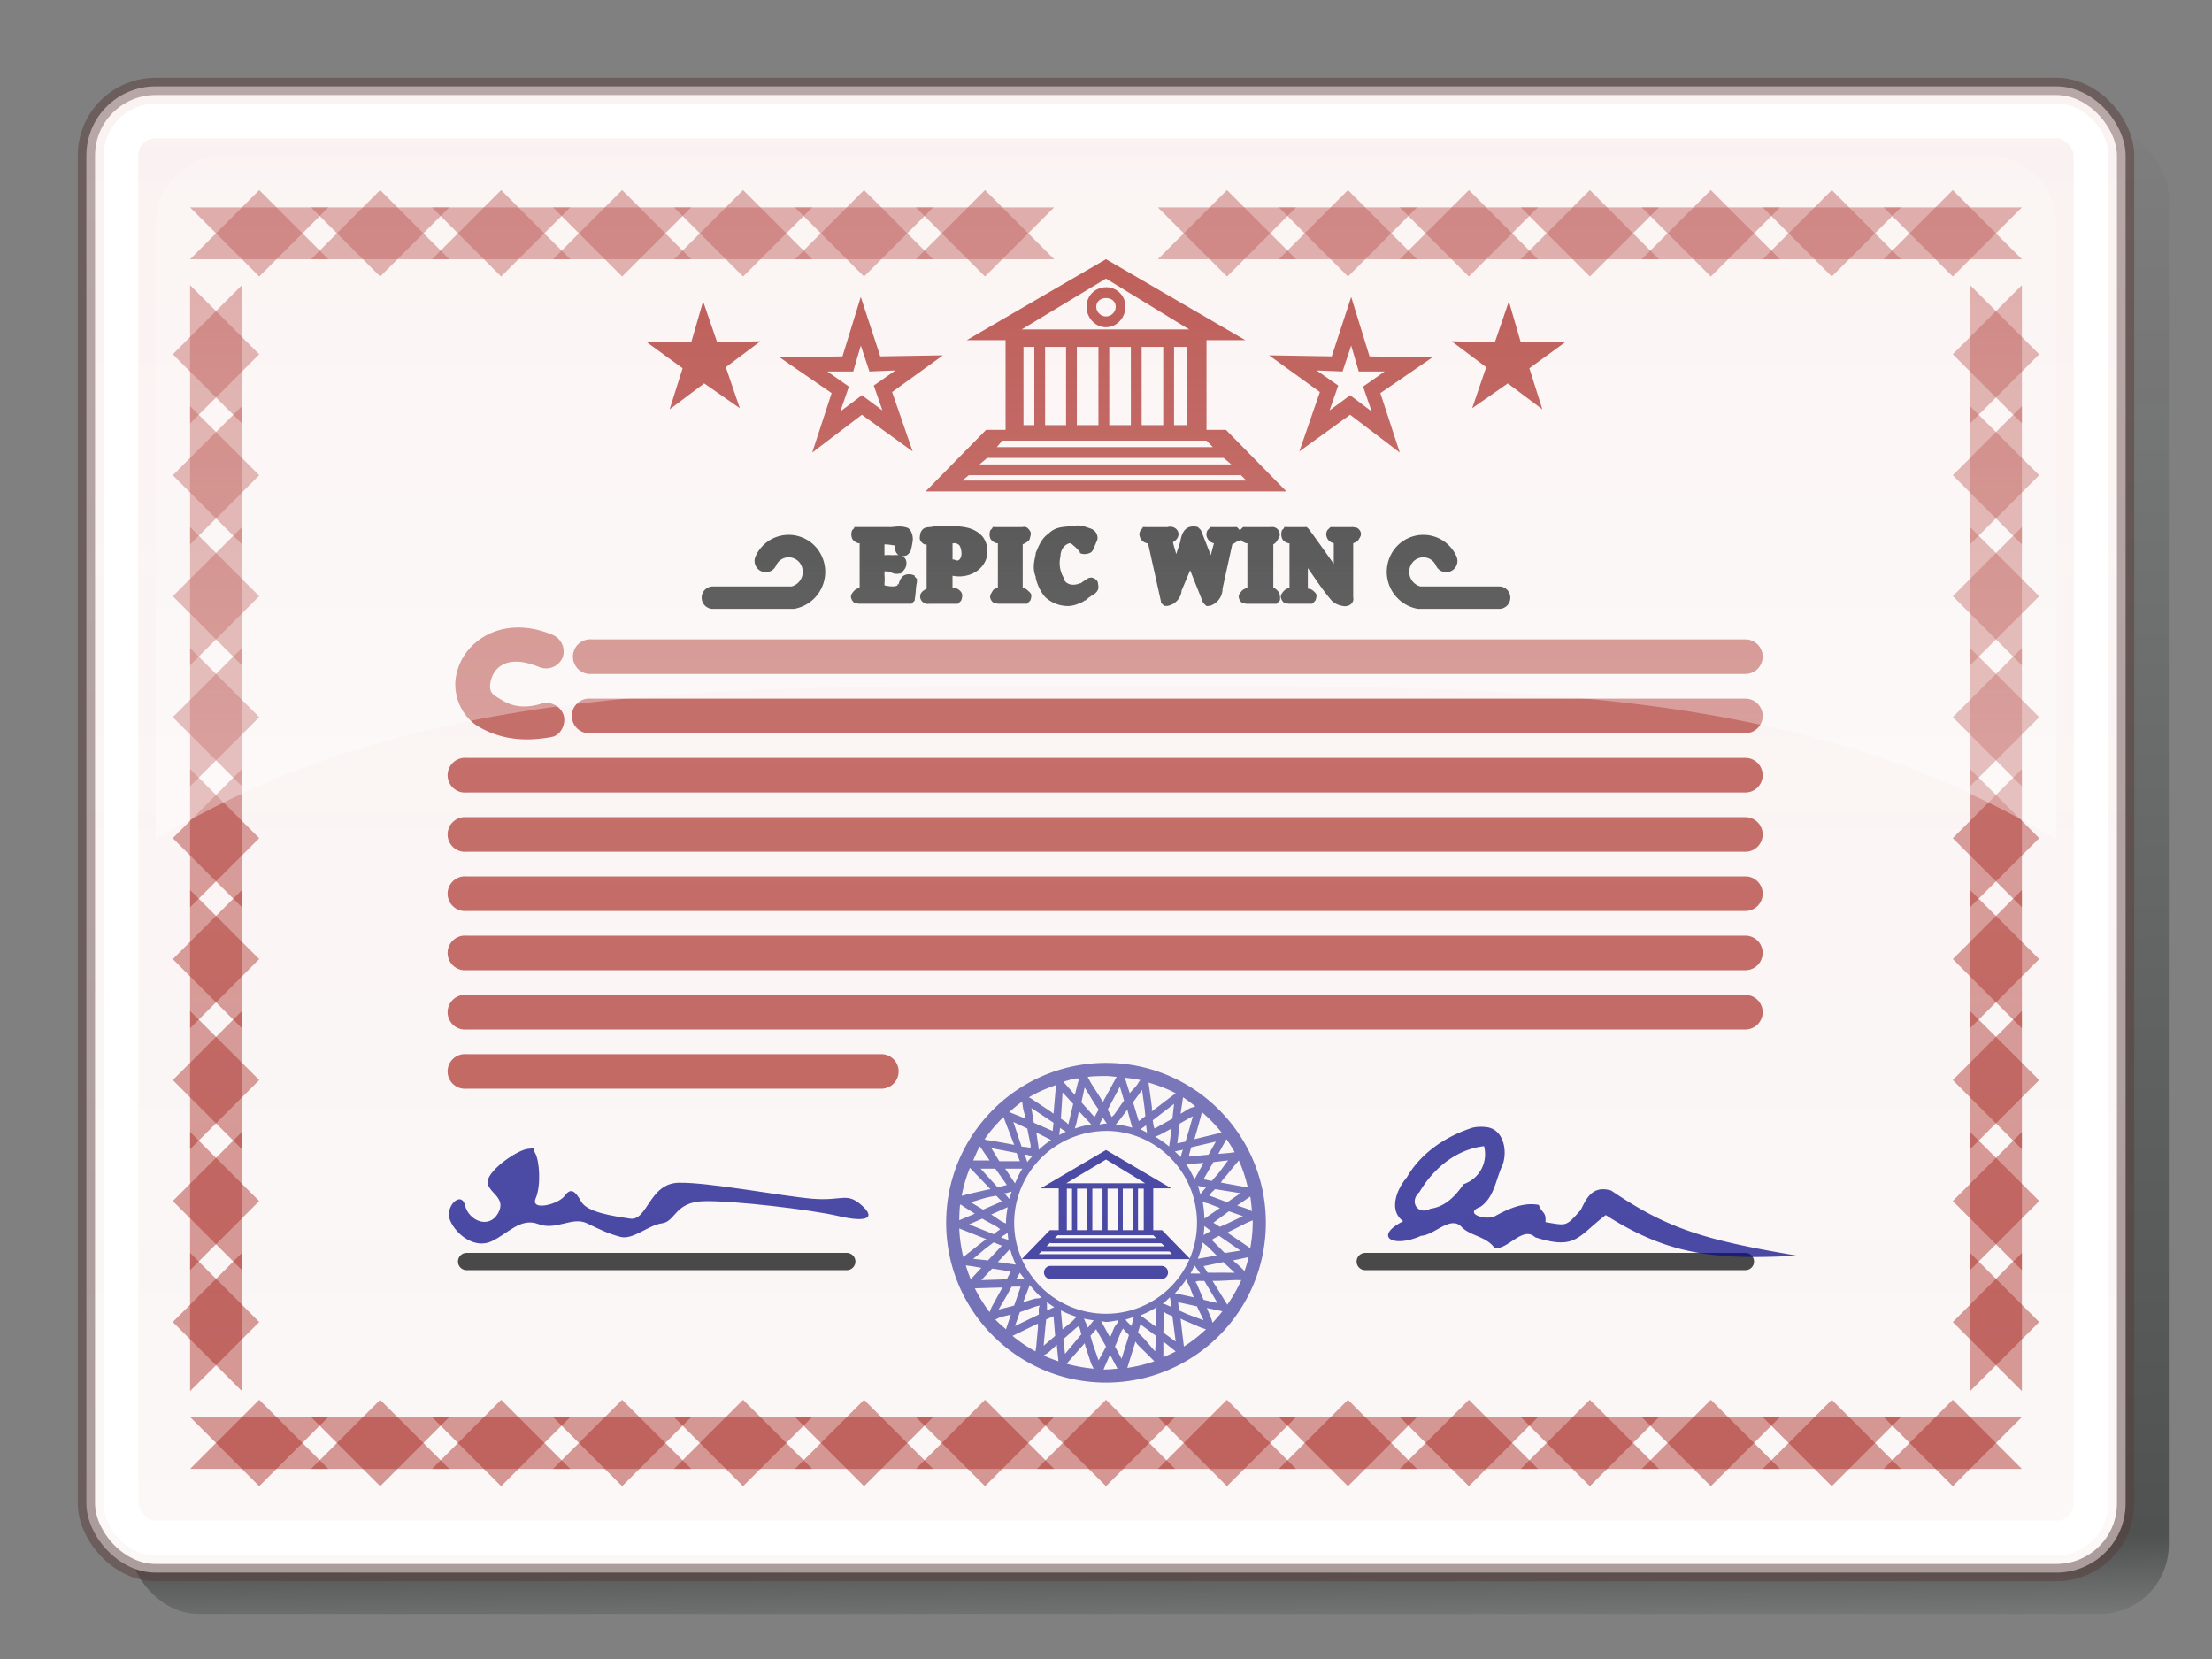 <svg xmlns="http://www.w3.org/2000/svg" xmlns:xlink="http://www.w3.org/1999/xlink" viewBox="0 0 64 48"><rect x="0" y="0" width="64" height="48" fill="#808080" stroke="none"/><defs><linearGradient id="a" y2="1006.4" gradientUnits="userSpaceOnUse" x2="43" gradientTransform="translate(.5 .5)" y1="1050.9" x1="43.5"><stop offset="0" stop-color="#000606" stop-opacity=".063"/><stop offset=".053" stop-color="#000606" stop-opacity=".376"/><stop offset="1" stop-color="#000606" stop-opacity="0"/></linearGradient><linearGradient id="c" y2="52.787" gradientUnits="userSpaceOnUse" x2="11.966" y1="-4.993" x1="11.966"><stop offset="0" stop-color="#fff" stop-opacity=".329"/><stop offset="1" stop-color="#fff" stop-opacity="0"/></linearGradient><linearGradient id="d" y2="-5.765" gradientUnits="userSpaceOnUse" x2="31.423" y1="38.134" x1="31.423"><stop offset="0" stop-color="#fff"/><stop offset="1" stop-color="#fff" stop-opacity="0"/></linearGradient><linearGradient id="b" y2="2.5" gradientUnits="userSpaceOnUse" x2="23.5" y1="45.5" x1="23.5"><stop offset="0" stop-color="#fcf8f8"/><stop offset="1" stop-color="#f9f0ef"/></linearGradient></defs><g transform="translate(0 -1004.4)" color="#000"><rect rx="2" ry="2" height="43" width="59" y="1008.1" x="3.75" fill-rule="evenodd" fill="url(#a)"/><rect transform="translate(0 1004.4)" rx="2" ry="2" height="43" width="59" y="2.5" x="2.5" stroke-linejoin="round" stroke-opacity=".498" fill-rule="evenodd" stroke="#573e3c" stroke-linecap="round" stroke-width=".5" fill="url(#b)"/><rect rx="1" ry="1" height="41" width="57" y="1007.9" x="3.5" stroke="#fff" stroke-linecap="round" fill="none"/></g><g fill="#a41e17" color="#000"><path d="M7.5 5.5l-2 2h4l-2-2zm7 0l-2 2h4l-2-2zm7 0l-2 2h4l-2-2zm7 0l-2 2h4l-2-2zm7 0l-2 2h4l-2-2zm7 0l-2 2h4l-2-2zm7 0l-2 2h4l-2-2zm7 0l-2 2h4l-2-2zM9 6l2 2 2-2H9zm7 0l2 2 2-2h-4zm7 0l2 2 2-2h-4zm14 0l2 2 2-2h-4zm7 0l2 2 2-2h-4zm7 0l2 2 2-2h-4zM7 8.25l-2 2 2 2v-4zm50 0v4l2-2-2-2zm-51.5 3.5v4l2-2-2-2zm53 0l-2 2 2 2v-4zM7 15.25l-2 2 2 2v-4zm50 0v4l2-2-2-2zm-51.5 3.5v4l2-2-2-2zm53 0l-2 2 2 2v-4zM7 22.25l-2 2 2 2v-4zm50 0v4l2-2-2-2zm-51.5 3.5v4l2-2-2-2zm53 0l-2 2 2 2v-4zM7 29.25l-2 2 2 2v-4zm50 0v4l2-2-2-2zm-51.5 3.5v4l2-2-2-2zm53 0l-2 2 2 2v-4zM7 36.25l-2 2 2 2v-4zm50 0v4l2-2-2-2zM11 40.5l-2 2h4l-2-2zm7 0l-2 2h4l-2-2zm7 0l-2 2h4l-2-2zm7 0l-2 2h4l-2-2zm7 0l-2 2h4l-2-2zm7 0l-2 2h4l-2-2zm7 0l-2 2h4l-2-2zM5.5 41l2 2 2-2h-4zm7 0l2 2 2-2h-4zm7 0l2 2 2-2h-4zm7 0l2 2 2-2h-4zm7 0l2 2 2-2h-4zm7 0l2 2 2-2h-4zm7 0l2 2 2-2h-4zm7 0l2 2 2-2h-4z" opacity=".46"/><path d="M11 5.5l-2 2h4l-2-2zm7 0l-2 2h4l-2-2zm7 0l-2 2h4l-2-2zm14 0l-2 2h4l-2-2zm7 0l-2 2h4l-2-2zm7 0l-2 2h4l-2-2zM5.5 6l2 2 2-2h-4zm7 0l2 2 2-2h-4zm7 0l2 2 2-2h-4zm7 0l2 2 2-2h-4zm7 0l2 2 2-2h-4zm7 0l2 2 2-2h-4zm7 0l2 2 2-2h-4zm7 0l2 2 2-2h-4zm-49 2.25v4l2-2-2-2zm53 0l-2 2 2 2v-4zM7 11.75l-2 2 2 2v-4zm50 0v4l2-2-2-2zm-51.5 3.5v4l2-2-2-2zm53 0l-2 2 2 2v-4zM7 18.75l-2 2 2 2v-4zm50 0v4l2-2-2-2zm-51.5 3.5v4l2-2-2-2zm53 0l-2 2 2 2v-4zM7 25.75l-2 2 2 2v-4zm50 0v4l2-2-2-2zm-51.5 3.5v4l2-2-2-2zm53 0l-2 2 2 2v-4zM7 32.75l-2 2 2 2v-4zm50 0v4l2-2-2-2zm-51.5 3.5v4l2-2-2-2zm53 0l-2 2 2 2v-4zm-51 4.25l-2 2h4l-2-2zm7 0l-2 2h4l-2-2zm7 0l-2 2h4l-2-2zm7 0l-2 2h4l-2-2zm7 0l-2 2h4l-2-2zm7 0l-2 2h4l-2-2zm7 0l-2 2h4l-2-2zm7 0l-2 2h4l-2-2zM9 41l2 2 2-2H9zm7 0l2 2 2-2h-4zm7 0l2 2 2-2h-4zm7 0l2 2 2-2h-4zm7 0l2 2 2-2h-4zm7 0l2 2 2-2h-4zm7 0l2 2 2-2h-4z" opacity=".46"/><path style="block-progression:tb;text-indent:0;text-transform:none" d="M17.031 18.5a.502.502 0 10.094 1H50.5a.5.5 0 100-1H17.125a.5.5 0 00-.094 0zM17 20.214a.502.502 0 10.094 1H50.5a.5.5 0 100-1H17.094a.5.5 0 00-.094 0zM13.406 21.929a.502.502 0 10.094 1h37a.5.5 0 100-1h-37a.5.5 0 00-.094 0zM13.406 25.357a.502.502 0 10.094 1h37a.5.5 0 100-1h-37a.5.5 0 00-.094 0zM13.406 27.071a.502.502 0 10.094 1h37a.5.5 0 100-1h-37a.5.5 0 00-.094 0zM13.406 28.786a.502.502 0 10.094 1h37a.5.5 0 100-1h-37a.5.5 0 00-.094 0zM13.406 30.5a.502.502 0 10.094 1h12a.5.5 0 100-1h-12a.5.5 0 00-.094 0zM15.996 18.372c-1.462-.62-2.648.19-2.808 1.231-.08.52.159 1.139.687 1.438.53.299 1.184.452 2.09.282.26-.05.417-.372.344-.625s-.372-.418-.625-.344c-.768.24-1.13-.088-1.309-.188-.178-.101-.216-.218-.187-.407.058-.377.42-.879 1.433-.45a.525.525 0 00.656-.28.525.525 0 00-.28-.657z" opacity=".7"/><path style="block-progression:tb;text-indent:0;text-transform:none" d="M32 7.499l-4.031 2.344h1.125v2.593h-.563l-1.75 1.782H37.22l-1.75-1.782h-.562V9.843h1.125l-4.033-2.344zm0 .562l2.406 1.47h-4.844L32 8.06zm0 .25c-.315 0-.563.248-.563.563s.248.594.563.594.563-.28.563-.594A.557.557 0 0032 8.31zm0 .313c.153 0 .281.097.281.25s-.128.281-.281.281-.281-.129-.281-.281.128-.25.281-.25zm-2.387 1.413h.313V12.3h-.313v-2.263zm.625 0h.606V12.3h-.606v-2.263zm.918 0h.625V12.3h-.625v-2.263zm.938 0h.625V12.3h-.625v-2.263zm.937 0h.625V12.3h-.625v-2.263zm.938 0h.375V12.3h-.375v-2.263zm-4.97 2.712h5.906l.187.187h-6.25l.156-.187zm-.438.5h6.844l.219.187h-7.281l.218-.187zm-.531.5h7.875l.156.156h-8.219l.188-.156z"/><path d="M39.094 8.593l-.563 1.718-1.812-.03 1.469 1.062-.594 1.718L39.063 12l1.437 1.094-.562-1.72 1.5-1.03-1.813-.032-.53-1.718zm4.563.125l-.407 1.187L42 9.874l1 .75-.406 1.187 1.031-.718 1 .75-.375-1.188 1.031-.75h-1.28l-.345-1.187zm-4.563 1.28l.219.75h.75l-.625.438.25.719-.625-.469-.594.438.25-.719-.625-.437.75.03.25-.75zM24.906 8.593l.563 1.718 1.812-.03-1.469 1.062.594 1.718L24.937 12 23.5 13.093l.562-1.72-1.5-1.03 1.813-.032.53-1.718zm-4.563.125l.407 1.187L22 9.874l-1 .75.406 1.187-1.031-.718-1 .75.375-1.188-1.031-.75h1.28l.345-1.187zm4.563 1.28l-.219.75h-.75l.625.438-.25.719.625-.469.594.438-.25-.719.625-.437-.75.03-.25-.75z" fill-rule="evenodd"/><path style="block-progression:tb;text-indent:0;text-transform:none" d="M13.406 23.643a.502.502 0 10.094 1h37a.5.5 0 100-1h-37a.5.5 0 00-.094 0z" opacity=".7"/></g><path d="M41.843 16.23c-.066-.15-.185-.275-.33-.35a.729.729 0 00-.938.245.762.762 0 00.483 1.167h2.316" color="#000" stroke="#000" stroke-linecap="round" stroke-width=".65" fill="none"/><path d="M13.5 36.5h11" opacity=".75" color="#000" stroke="#000" stroke-linecap="round" stroke-width=".5" fill="none"/><path style="block-progression:tb;text-indent:0;text-transform:none" d="M15.286 33.238c-.294.018-1.126.589-1.173.927s.566.459.3.934-.852.218-.958-.223c-.105-.44-.61.035-.426.448s.713.811 1.19.592c.478-.22.837-.697 1.355-.5.519.198.98-.227 1.406-.023.427.204.606.294.967.393s.812-.34 1.208-.392c.395-.053.367-.621 1.216-.64.849-.02 3.107.246 3.892.431.786.185 1.104.073.666-.314-.438-.387-.556-.115-1.427-.188s-3.015-.483-3.87-.462c-.854.02-.895 1.114-1.404 1.037-.51-.076-1.24-.186-1.41-.489-.172-.303-.299-.421-.48-.17s-1.001.452-.84.076c.163-.377.112-1.102-.018-1.319-.13-.217.1-.136-.194-.118zm9.563 1.688c.059-.102-.06.101 0 0z" opacity=".75" color="#000" fill="navy"/><path d="M39.5 36.5h11" opacity=".75" color="#000" stroke="#000" stroke-linecap="round" stroke-width=".5" fill="none"/><path style="block-progression:tb;text-indent:0;text-transform:none" d="M42.594 32.63c-.766.25-1.484.727-1.891 1.437-.294.342-.536.956-.104 1.266-.88.45-.29.788.516.423.403-.023.868-.621 1.191-.237.279.255.692.253.937.589.38.063.818-.652 1.173-.31 1.184.378 1.224-.017 2.043-.643 1.882 1.206 3.272 1.289 5.553 1.178-2.76-.464-3.794-.802-5.397-1.888-.532-.155-.71.212-.878.562-.442.495-.4.455-1.022.354.023-.315-.094-.236-.194-.5-.441-.083-.87.109-1.244.313-.241.16-.97-.057-.446-.256.41-.28.446-.802.645-1.218.151-.42.02-1.071-.519-1.094a1.06 1.06 0 00-.363.024zm.344.531a.916.916 0 01-.59 1.1c-.238.341-.525.652-.962.711-.368.199-.624-.209-.318-.48.402-.682 1.062-1.238 1.87-1.33z" opacity=".75" color="#000" fill="navy"/><g opacity=".75" color="#000"><path style="block-progression:tb;text-indent:0;text-transform:none" d="M32 30.753c-2.553 0-4.625 2.072-4.625 4.625s2.072 4.625 4.625 4.625 4.625-2.072 4.625-4.625-2.072-4.625-4.625-4.625zm0 .38c.106 0 .204.016.308.023l-.403.736c-.02-.034-.026-.06-.047-.095-.1-.165-.209-.327-.285-.45-.038-.063-.07-.13-.095-.167-.005-.007.004-.018 0-.024.166-.02.35-.023.522-.023zm.545.047c.153.02.304.036.451.071-.007.007-.017.015-.024.024-.028.034-.05.085-.095.142-.048.063-.129.135-.19.214l-.142-.451zm-1.423.024c.03-.006.065.005.095 0-.002.01.003.013 0 .023-.011.043-.03.096-.047.166-.02.078-.048.187-.071.285l-.333-.38c.118-.034.235-.07.356-.094zm2.111.118c.274.084.536.175.783.309l-.688.521c-.006-.041.005-.075 0-.118-.024-.19-.052-.378-.071-.522a7.372 7.372 0 00-.024-.166c0-.007.002-.018 0-.024zm-2.68.071l-.071.83c-.034-.023-.06-.047-.095-.07-.158-.11-.307-.203-.427-.285l-.142-.095c-.012-.007-.036-.014-.048-.024.244-.149.51-.257.783-.355zm1.85.048l.119.403c-.11.143-.203.296-.285.403-.022.029-.053.048-.071.072-.017-.027-.027-.061-.048-.095a8.693 8.693 0 01-.07-.119l.355-.664zm-1.02.024c.075.12.165.268.261.427.046.076.098.139.142.213l-.118.214-.38-.427c.038-.155.066-.31.095-.427zm1.66.07c.02.143.047.332.072.523.01.086.015.156.023.237l-.19.142-.165-.545c.094-.124.189-.264.26-.356zm-2.3.072l.308.332c-.041.18-.086.364-.118.498l-.024.095c-.025-.017-.04-.05-.071-.071-.038-.026-.1-.064-.143-.095l.048-.759zm3.486.142c.125.077.24.172.356.261-.04.02-.126.037-.19.071-.067.037-.153.097-.237.143l.071-.475zm-4.648.119c.003.012-.003.033 0 .047.006.044.01.095.023.166.015.079.053.184.071.285l-.474-.19c.126-.11.241-.213.38-.308zm4.388.071l-.048.427c-.157.088-.308.173-.427.237-.035.02-.067.033-.095.048-.004-.03-.018-.057-.023-.095-.006-.04-.018-.098-.024-.143l.617-.474zm-4.128.119c.117.08.276.179.427.284.077.054.139.09.214.143l-.024.237-.545-.237c-.03-.148-.05-.313-.072-.427zm2.776.047l.142.522a2.78 2.78 0 00-.475-.095c.028-.035.075-.085.119-.142.06-.078.137-.18.214-.285zm-1.4.047l.356.38a2.92 2.92 0 00-.475.119c.012-.043.03-.096.048-.166.022-.09.043-.217.071-.333zm3.558.024c.206.18.401.377.57.593l-.784.19c.01-.034.014-.06.024-.095.056-.184.102-.359.142-.498.02-.07.036-.147.048-.19zm-.261.119c-.04.138-.087.314-.142.498l-.072.237-.237.048.071-.57c.14-.08.274-.156.38-.213zm-5.48.024l.31.806-.12-.024c-.188-.036-.378-.069-.521-.095-.072-.013-.122-.016-.166-.023-.016-.003-.036-.02-.048-.024.16-.233.344-.444.546-.64zm2.87.023c.006.008.02.017.025.024.038.062.07.105.094.142H32c-.064 0-.127.02-.19.024l.095-.19zm-2.584.119l.403.19c.032.171.07.345.095.474.006.035-.005.066 0 .095-.03-.005-.036-.017-.072-.024-.05-.01-.129-.012-.19-.024l-.236-.711zm3.842.095v.023c.01.073.017.146.024.19-.065-.03-.123-.07-.19-.095l.166-.118zm-2.49.07c.007.006.016.02.023.025l.143.094c-.067.03-.126.061-.19.095l.024-.213zm3.225.025l-.07.521a2.84 2.84 0 00-.404-.284c.04-.02.102-.037.166-.071l.308-.166zM32 32.72c1.459 0 2.633 1.198 2.633 2.657S33.459 38.011 32 38.011c-1.46 0-2.657-1.174-2.657-2.633A2.667 2.667 0 0132 32.722zm-2.016.048l.427.214a2.886 2.886 0 00-.356.284c-.007-.044-.01-.118-.024-.19-.016-.088-.026-.197-.047-.308zm5.502.19c.084.122.167.249.238.38-.045.002-.118.018-.19.023l-.285.024.237-.427zm-.308.071l-.213.38c-.175.014-.344.037-.475.047-.042.003-.062-.002-.095 0 .01-.031.012-.054.024-.095.013-.045.031-.113.048-.166l.711-.166zm-6.83.142c.004.008.016.013.023.024l.095.142c.043.064.11.155.166.238h-.475c.063-.135.114-.278.19-.404zm.331.048c.139.025.32.06.498.095.086.016.157.032.237.047l.095.237h-.593c-.089-.134-.167-.277-.237-.38zm5.55.047c-.004.015-.02.034-.023.048l-.048.166c-.05-.059-.11-.112-.166-.166l.237-.048zm-4.577.143c.013.002.035-.003.047 0 .072.013.122.04.166.047-.048.054-.098.109-.142.166l-.071-.213zm5.882.166c-.092.108-.188.263-.308.403-.06.068-.11.124-.166.19l-.238-.048.285-.498c.155-.013.306-.038.427-.047zm.308 0c.117.25.195.507.261.782l-.782-.142c.027-.032.043-.063.07-.095.126-.145.239-.292.333-.403l.118-.142zm-1.02.07l-.26.475c-.072-.145-.144-.297-.238-.427.045-.002.117-.018.19-.024l.308-.023zm-6.76.143l.594.617c-.044.01-.075.013-.12.023-.186.044-.38.085-.52.12-.071.016-.124.035-.167.047-.007.001-.017-.002-.024 0a4.11 4.11 0 01.238-.807zm.309.024h.427c.103.147.208.292.284.403l.048.071-.095.024c-.047.011-.11.036-.166.047l-.498-.545zm.711 0h.499c-.086.131-.15.282-.214.427l-.095-.143c-.051-.075-.122-.19-.19-.284zm5.574.498l.238.047-.024.024-.119.142a.228.228 0 01-.023.024c-.025-.082-.04-.159-.072-.237zm.498.095l.736.118-.38.261c-.163-.058-.328-.122-.45-.166-.037-.013-.043-.013-.072-.023.02-.023.025-.044.048-.072.029-.034.084-.078.118-.118zm-5.882.07c-.024.074-.053.139-.07.214l-.143-.166c.013-.003.035.003.047 0 .071-.017.123-.036.166-.047zm-.45.12l.166.166-.546.237c-.13-.08-.256-.152-.356-.214.139-.033.316-.1.498-.142.085-.02.157-.028.238-.047zm7.352.023c.024.138.037.286.048.427-.04-.016-.082-.05-.142-.071-.075-.027-.19-.064-.285-.095l.38-.26zm-1.375.166c.008.002.015-.003.023 0 .042.016.098.023.166.048.085.03.2.079.309.118l-.45.309a3.067 3.067 0 00-.048-.475zm-7.021.071c.006.004.016-.004.024 0 .037.025.08.057.142.095l.26.166-.45.19c.003-.147.007-.307.024-.45zm1.376.072c-.023.144-.048.3-.048.45v.024c-.037-.024-.08-.033-.142-.071-.08-.05-.18-.127-.285-.19l.475-.213zm6.404.118c.147.055.289.102.403.142a66.34 66.34 0 01-.45.214c-.079.037-.14.06-.214.095l-.19-.119.45-.332zm-7.14.214c.154.092.312.166.427.237.034.02.069.054.095.071-.024.019-.04.024-.07.047-.034.026-.081.066-.12.095l-.711-.284.38-.166zm7.827.047v.071c0 .253-.029.495-.071.736l-.664-.451c.035-.016.06-.03.095-.048.174-.081.343-.174.474-.237.066-.031.127-.05.166-.07zm-1.4.166l.19.142c-.065.032-.126.075-.166.095l-.047.024a2.78 2.78 0 00.024-.26zm-7.091.071l.782.309c-.033.026-.06.045-.094.07-.153.117-.312.244-.427.333-.058.044-.108.09-.143.118a4.223 4.223 0 01-.118-.83zm1.4.119c.007.072.01.143.023.213l-.213-.07c.007-.007.016-.019.023-.025.058-.044.108-.067.143-.094.008-.007.013-.017.023-.024zm6.119.095l.616.427-.45.07c-.12-.114-.241-.244-.332-.331l-.048-.048c.029-.014.035-.03.071-.047.04-.02.096-.05.143-.071zm-6.523.19l.237.094-.403.427c-.156-.02-.311-.031-.427-.047.114-.088.25-.216.403-.332l.19-.143zm6.048 0c.005.008.015.014.024.023.032.032.09.069.142.119.066.063.156.158.238.237l-.546.095c.06-.151.109-.312.142-.475zm-5.574.19c.044.155.099.306.166.45-.006-.002-.016.001-.023 0a7.62 7.62 0 00-.166-.024c-.092-.012-.217-.032-.332-.047l.355-.38zm6.903.236a4.07 4.07 0 01-.119.404c-.031-.032-.066-.069-.119-.119-.055-.053-.141-.124-.213-.19l.45-.095zm-.736.143c.118.11.243.223.332.308-.142.004-.335-.004-.521 0-.096.002-.171-.002-.261 0l-.119-.19.57-.118zm-7.447.095c.043.007.094.014.166.023.075.01.188.035.284.048l-.308.332a4.02 4.02 0 01-.142-.403zm6.617 0l.166.237h-.047c-.073.002-.146-.002-.19 0-.022 0-.033-.002-.047 0 .047-.078.079-.155.118-.237zm-5.858.094c.172.02.344.054.474.072.036.004.042-.004.071 0l-.047.095c-.022.04-.046.096-.071.142l-.736.024.309-.333zm.806.12c.041.068.096.123.142.189h-.26c.004-.008.019-.016.023-.024.035-.064.075-.126.095-.166zm4.815.189l.024.071c.016.041.043.075.07.142.035.084.078.199.12.309l-.546-.119c.124-.12.232-.262.332-.403zm1.4.024c.072-.003.145.002.19 0a4.42 4.42 0 01-.404.711l-.427-.688h.119c.192-.004.376-.02.521-.023zm-1.044.023c.046-.001.113.002.166 0l.38.64-.404-.094c-.07-.17-.137-.323-.19-.45-.013-.033-.036-.046-.047-.072.03-.001.056-.023.095-.024zm-4.886.119c.103.124.21.25.332.356-.012.003-.033.02-.048.023-.043.012-.096.004-.166.024-.085.025-.2.062-.308.095l.19-.498zm-.522.047h.26l-.189.546c-.157.048-.332.084-.45.118.067-.126.168-.282.26-.45.044-.08.075-.14.119-.214zm-.261.024c-.015.028-.032.043-.047.071-.093.169-.192.347-.261.475-.035.064-.051.126-.071.166a4.286 4.286 0 01-.427-.688l.806-.024zm4.839.285l.047.284c-.014-.006-.034-.018-.047-.023-.068-.028-.125-.056-.166-.072-.021-.008-.034.005-.048 0 .078-.054.142-.128.214-.19zm-3.558.142c.07.051.14.097.213.142l-.213.095v-.024c.005-.072-.003-.121 0-.166v-.047zm3.795 0l.545.119c.065.148.143.289.19.403-.133-.055-.32-.116-.498-.19-.08-.033-.138-.065-.213-.095l-.024-.237zm-4.009.095c-.002.032-.02.053-.023.095-.004.043.004.114 0 .166l-.688.332.142-.403c.176-.054.342-.128.475-.166.04-.012.063-.015.094-.024zm3.392.047c-.001.015-.022.05-.023.071-.003.045.002.094 0 .166-.003.093.003.214 0 .333l-.451-.333c.17-.063.321-.144.474-.237zm1.447.024l.45.095c-.089.117-.183.224-.284.332-.013-.04-.023-.084-.047-.142-.032-.077-.077-.189-.119-.285zm-4.222.071c.152.077.308.14.474.19-.011.009-.03.01-.047.024-.034.028-.063.071-.119.118-.069.06-.171.137-.26.214l-.048-.546zm2.989.048c.029.011.034.032.07.047.046.019.113.05.167.071l.095.735-.356-.26c.004-.175.02-.344.024-.475v-.118zm-4.436.07l-.142.428c-.102-.096-.216-.18-.308-.285.042-.011.096-.05.166-.071.075-.022.187-.042.284-.071zm1.234.048l.047.57-.332.284c.01-.142.032-.335.047-.522.008-.087.018-.154.024-.237l.214-.095zm2.324.024l-.071.26-.024-.023c-.05-.053-.087-.087-.118-.119-.012-.011-.015-.037-.024-.047.081-.017.158-.048.237-.071zm-1.447.047c.091.02.19.036.285.048l-.166.213c-.005-.014-.02-.034-.024-.047-.024-.069-.055-.125-.071-.166-.008-.021-.018-.034-.024-.048zm2.799 0c.035.014.06.033.095.048.177.074.364.158.498.213.056.023.103.032.142.048-.198.185-.41.352-.64.498l-.095-.807zm-1.803.048c-.007.013-.013.051-.023.07-.02.04-.064.078-.095.143-.037.078-.073.187-.119.285l-.26-.475c.047.003.094.024.142.024.124 0 .235-.032.355-.047zm-2.324.095c-.003.041.003.077 0 .118-.016.192-.037.377-.047.522-.006.072-.022.122-.024.166a4.103 4.103 0 01-.664-.45l.735-.356zm2.965.023l.45.332c-.003.161-.02.328-.023.451-.098-.102-.206-.245-.332-.38-.058-.06-.112-.109-.166-.165l.07-.238zm-1.78.048l.025.071c.015.043.028.115.047.166l-.474.57-.048-.428c.137-.118.277-.244.38-.332.027-.023.048-.028.07-.047zm1.282.071c.018.02.025.048.047.071.032.034.081.08.119.119l-.214.688-.19-.356c.077-.163.132-.329.19-.45.015-.032.035-.047.048-.072zm-.783.024l.285.498c-.07.148-.16.292-.214.403l-.166-.474c-.028-.082-.042-.159-.071-.238l.166-.19zm1.138.355c.022.023.027.049.048.072.131.14.279.274.38.38.05.052.087.086.118.118-.252.088-.51.15-.783.19l.237-.76zm.807 0l.356.285c-.112.06-.239.116-.356.166 0-.043-.002-.08 0-.142.002-.086-.003-.203 0-.309zm-2.277.048c.011.032.012.062.024.095.063.181.117.361.166.498.021.06.054.102.07.142a4.28 4.28 0 01-.782-.142l.522-.593zm-.807.047l.048.475a4.154 4.154 0 01-.427-.166c.034-.028.087-.048.142-.095.066-.056.158-.141.237-.214zm1.542.285l.214.403c-.112.009-.218.024-.332.024h-.072c.02-.04.04-.1.072-.166.034-.07.073-.173.118-.261z" opacity=".75" fill="navy"/><path style="block-progression:tb;text-indent:0;text-transform:none" d="M30.11 34.382h.522v1.211h-.257l-.816.84h4.882l-.817-.84h-.257v-1.211h.523L32 33.272l-1.89 1.11zm1.89-.834l1.133.687H30.85l1.15-.687zm-1.133.843h.15v1.202h-.15v-1.202zm.297 0h.294v1.202h-.294v-1.202zm.44 0h.295v1.202h-.294v-1.202zm.441 0h.294v1.202h-.294v-1.202zm.44 0h.295v1.202h-.294v-1.202zm.441 0h.166v1.202h-.166v-1.202zM30.6 35.74h2.769l.082.083h-2.933l.082-.083zm-.21.211v.018h3.208l.101.092h-3.42l.11-.11zm-.258.257h3.705l.07.079h-3.854l.08-.079z" fill="navy"/><path d="M30.395 36.816h3.21" stroke="navy" stroke-linecap="round" stroke-width=".38" fill="none"/></g><path d="M27.091 15.219c-.001 0-.095.02-.188.031-.046.006-.097.002-.156.031s-.116.102-.125.188c-.004.045-.022.105 0 .156s.08.108.125.125c.03.012.041-.001.063 0v1.281c-.053.034-.116.062-.157.125a.168.168 0 00-.03.094c-.005.05.02.117.062.156.083.08.136.068.218.063h.75a.163.163 0 00.032 0 .163.163 0 00.031 0 .163.163 0 00.03-.03.163.163 0 00.032-.032.163.163 0 00.031-.031.4.4 0 00.031-.156.183.183 0 00-.062-.125.313.313 0 00-.188-.094c-.022-.003-.02.002-.031 0v-.344c.384.079.817-.081.969-.469a.706.706 0 00-.094-.656c-.147-.173-.344-.25-.531-.281s-.375-.027-.532-.031h-.218a.163.163 0 00-.032 0 .163.163 0 00-.03 0zm3.937 0c-.176.03-.445-.001-.656.188-.014.008-.017.022-.031.03-.217.144-.305.403-.375.563a.163.163 0 000 .032c-.039.189-.102.41 0 .656.002.01-.002.021 0 .031.046.202.143.41.281.563a.966.966 0 00.594.25c.213.016.37-.068.5-.125a.163.163 0 00.031-.032.163.163 0 00.031 0c.028-.025.082-.074.157-.125s.174-.083.218-.218a.163.163 0 000-.032.163.163 0 000-.031.163.163 0 000-.031c-.01-.038-.006-.089-.03-.125a.247.247 0 00-.126-.094c-.105-.03-.177.034-.219.063s-.068.043-.093.062-.044.034-.032.031a.163.163 0 00-.03 0c-.084.036-.19.055-.282.032s-.16-.078-.188-.157a.163.163 0 000-.031.833.833 0 01-.095-.624.163.163 0 000-.031c.014-.164.104-.296.25-.344h.032c.032.005.055.03.093.063.049.04.106.092.157.156a.163.163 0 00.031.031.163.163 0 000 .031c.073.042.195.037.281 0s.102-.104.125-.156c.047-.105.086-.203.094-.219.03-.077-.01-.193-.063-.25s-.108-.077-.156-.093l-.187-.063a.163.163 0 00-.032 0c-.133-.039-.22.001-.25 0a.163.163 0 00-.03 0zm-6.313.031a.163.163 0 000 .031.163.163 0 00-.03.031.163.163 0 00-.031.032c-.036.087-.031.214.03.282s.119.08.157.093c.015.006.023-.004.031 0 .004.002-.002.03 0 .032V17c-.036.018-.082.033-.125.062-.021.015-.038.033-.062.063s-.074.086-.063.156.058.133.094.156.087.02.125.031a.163.163 0 00.031 0h1.438a.163.163 0 00.031 0 .163.163 0 00.031 0 .163.163 0 00.032-.031.163.163 0 00.03-.031.163.163 0 00.032-.031.163.163 0 000-.032c.034-.189.03-.363.063-.5a.163.163 0 000-.031.163.163 0 000-.031.163.163 0 000-.031.163.163 0 00-.032-.032.163.163 0 00-.031-.031.163.163 0 000-.031c-.068-.04-.165-.052-.25-.031s-.128.079-.156.125c-.045.072-.05.13-.063.156 0 .002-.03-.002-.031 0-.003.001.003.03 0 .031-.086.05-.23.028-.375 0v-.031c0-.054.013-.15 0-.25v-.031-.094a.163.163 0 00.031 0 .163.163 0 00.032 0c.013-.004.067.01.125.031s.116.06.25.031a.163.163 0 00.03 0 .163.163 0 00.032-.031.163.163 0 00.031-.031c.046-.054.077-.09.094-.156s.017-.156-.031-.22c-.026-.033-.06-.046-.094-.062.047.004.116-.018.156-.031a.163.163 0 00.03-.032.163.163 0 00.031-.031.163.163 0 00.031-.031c.023-.07.047-.178.063-.281a.481.481 0 00-.063-.344.163.163 0 00-.03-.032.163.163 0 00-.032-.031c-.227-.092-.438-.018-.562-.031a.163.163 0 00-.031 0h-.875a.163.163 0 00-.032 0 .163.163 0 00-.031 0 .163.163 0 00-.031 0zm4 0a.163.163 0 000 .031.163.163 0 00-.03.031.163.163 0 00-.031.032c-.036.087-.031.214.03.282s.119.08.157.093c.015.006.023-.004.031 0 .004.002-.002.03 0 .032V17c-.037.019-.07.018-.125.062-.02.016-.04.058-.062.094s-.051.094-.031.156.059.104.093.125.088.021.125.031a.163.163 0 00.032 0h.75a.163.163 0 00.03 0 .163.163 0 00.032 0 .163.163 0 00.03-.03.163.163 0 00.032-.033.163.163 0 00.031-.03.364.364 0 00.031-.157c-.005-.053-.059-.092-.093-.125A.33.33 0 0029.59 17v-1.25c.064-.03.141-.068.187-.125.02-.025.019-.053.031-.094s.03-.1 0-.156-.082-.11-.125-.125-.083 0-.125 0h-.75a.163.163 0 00-.031 0 .163.163 0 00-.031 0 .163.163 0 00-.031 0zm4.344 0a.163.163 0 000 .031.163.163 0 00-.03.031.163.163 0 00-.032.032c-.015.04-.035.076-.031.125s.03.121.062.156c.064.07.121.084.156.094.018.005.025-.003.032 0l.375 1.687a.163.163 0 000 .032.163.163 0 00.03.03.163.163 0 00.032.032.163.163 0 00.031.031.163.163 0 00.032 0 .163.163 0 00.03 0 .163.163 0 00.032 0 .502.502 0 00.406-.406c.002-.01-.001-.021 0-.031l.25-.594.375.938a.163.163 0 00.031.03.163.163 0 00.032.032.163.163 0 00.03.031.163.163 0 00.063 0 .163.163 0 00.032 0 .52.52 0 00.375-.468v-.032l.282-1.282c.04-.016.091-.053.156-.094.022-.014.069-.003.094-.03.061.067.118.08.156.093.015.005.023-.004.031 0 .004.002-.002.03 0 .031V17c-.037.019-.082.033-.125.063-.021.014-.038.032-.062.062s-.074.086-.063.157.058.133.094.156.087.02.125.031a.163.163 0 00.031 0h.781a.163.163 0 00.032 0 .163.163 0 00.03 0 .163.163 0 00.032-.031.163.163 0 00.031-.032.163.163 0 00.032-.03c.015-.043.007-.106 0-.157s-.032-.094-.063-.125a.347.347 0 00-.125-.094v-1.25c.076-.038.116-.107.156-.187.015-.03.032-.047.032-.094a.24.24 0 00-.063-.156c-.07-.07-.145-.07-.219-.063H36.03a.163.163 0 00-.032 0 .163.163 0 00-.031 0 .163.163 0 00-.031.031.163.163 0 00-.031.032.163.163 0 00-.032.031c-.03-.035-.06-.076-.093-.094a.163.163 0 00-.032 0 .163.163 0 00-.031 0h-.625a.163.163 0 00-.031 0 .163.163 0 00-.031 0 .163.163 0 00-.032.031.163.163 0 00-.031.032.163.163 0 00-.031.031.272.272 0 00-.031.125c0 .05.03.118.062.156.063.076.119.083.156.094l-.092.343-.282-.718a.163.163 0 00-.03-.032.163.163 0 00-.032-.031.163.163 0 00-.03-.031c-.076-.025-.177-.025-.25 0s-.124.074-.157.125c-.06.091-.077.182-.094.25-.002.007.002.024 0 .031l-.125.375c-.028-.114-.072-.232-.093-.344.07-.037.139-.109.156-.187s-.012-.165-.094-.219a.262.262 0 00-.219-.031h-.625a.163.163 0 00-.03 0 .163.163 0 00-.032 0 .163.163 0 00-.031 0zm4.094 0a.163.163 0 000 .031.163.163 0 00-.031.031.163.163 0 00-.031.032c-.034.083-.025.215.03.281s.12.078.157.094c.015.006.023-.005.031 0 .005.002-.002.03 0 .031V17c-.036.019-.082.033-.125.063-.021.014-.038.032-.062.062s-.074.086-.063.156.058.134.094.157.088.02.125.03a.163.163 0 00.031 0h.594a.163.163 0 00.031 0 .163.163 0 00.032 0 .163.163 0 00.03-.03.163.163 0 00.032-.032.163.163 0 00.03-.031.35.35 0 00.032-.156c-.006-.053-.06-.094-.094-.125-.069-.063-.122-.054-.156-.063v-.594c.222.315.427.634.687.938a.163.163 0 00.032.031.603.603 0 00.28.125c.06.011.131.019.22-.031a.207.207 0 00.093-.125c.011-.04.006-.06 0-.094V15.719c.037-.02.07-.02.125-.063.02-.016.041-.058.063-.094s.05-.094.031-.156-.06-.104-.094-.125-.088-.021-.125-.031a.163.163 0 00-.03 0h-.563a.163.163 0 00-.032 0 .163.163 0 00-.03 0 .163.163 0 00-.032.031.163.163 0 00-.031.031.163.163 0 00-.032.032c-.017.04-.034.074-.03.125.002.05.03.121.062.156.062.07.12.082.156.094v.593c-.24-.333-.474-.671-.719-1a.163.163 0 00-.033-.03.163.163 0 00-.03-.032.163.163 0 00-.032 0 .163.163 0 00-.031 0h-.5a.163.163 0 00-.032 0 .163.163 0 00-.03 0 .163.163 0 00-.032 0zm-9.594.469c.03.004.07-.008.094 0 .067.022.097.04.125.094.027.06.057.195.031.281s-.055.119-.125.125c-.033-.01-.061-.026-.094-.031-.008-.002-.022.001-.03 0v-.469zm-1.969.031c.106.001.21.02.281.031h.032c.001.014-.003.037 0 .063.004.043-.012.115.062.187.011.011.018.023.031.032a.436.436 0 00-.125 0c-.027-.008-.038.002-.062 0-.086-.01-.166-.003-.219 0v-.313z" xlink:href="#path9012"/><path d="M22.157 16.23c.066-.15.185-.275.33-.35a.729.729 0 01.938.245.762.762 0 01-.483 1.167h-2.316" color="#000" stroke="#000" stroke-linecap="round" stroke-width=".65" fill="none"/><g opacity=".6" fill-rule="evenodd" color="#000"><rect rx="2" ry="2" height="43" width="59" y="2.5" x="2.5" fill="url(#c)"/><path d="M6.5 4.5c-1.108 0-2 .892-2 2v17.796c7.556-4.567 15.984-4.452 27.5-4.452s19.944-.115 27.5 4.452V6.5c0-1.108-.892-2-2-2h-51z" fill="url(#d)"/></g></svg>